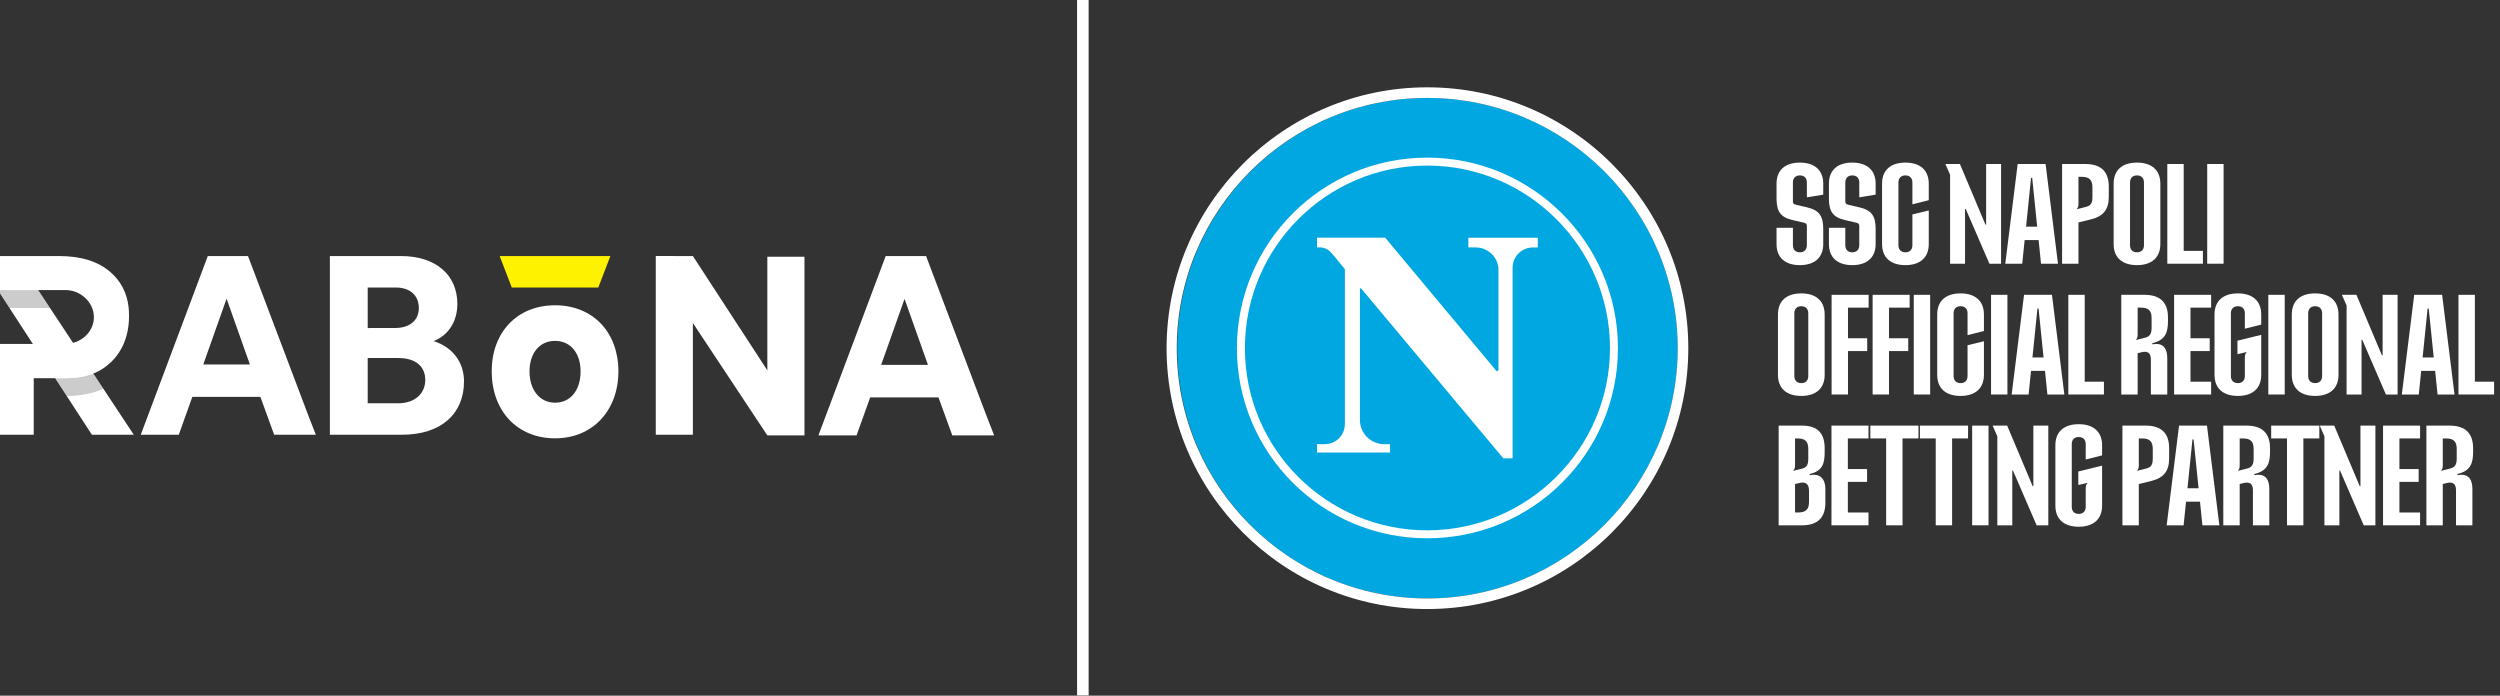 <svg width="345" height="96" viewBox="0 0 345 96" fill="none" xmlns="http://www.w3.org/2000/svg">
<rect x="0" y="0" width="345" height="96" fill="#333333" stroke="none"/>
<g clip-path="url(#clip0_2016_1768)">
<path d="M336.886 64.965L337.771 64.749C338.478 64.592 339.028 64.454 339.028 63.334V61.959C339.028 60.936 338.615 60.504 337.554 60.504H337.102V64.081C337.102 64.513 337.083 64.71 336.866 64.946L336.886 64.965ZM338.93 72.493V67.677C338.93 66.95 338.655 66.597 338.085 66.597C337.967 66.597 337.829 66.616 337.653 66.656L337.102 66.793V72.493H334.842V58.735H338.045C340.325 58.735 341.288 59.895 341.288 61.86V62.332C341.288 63.885 340.974 64.985 339.107 65.417L339.166 65.575C339.362 65.535 339.539 65.516 339.697 65.516C340.738 65.516 341.19 66.263 341.19 67.501V72.493H338.93Z" fill="white"/>
<path d="M333.775 64.729V66.498H331.121V70.724H333.971V72.493H328.861V58.735H333.971V60.504H331.121V64.729H333.775Z" fill="white"/>
<path d="M322.833 72.493H320.769V60.209L320.12 58.735H322.125L325.643 67.088H325.741V58.735H327.805V72.493H326.193L322.931 64.946H322.833V72.493Z" fill="white"/>
<path d="M320.067 60.504H317.866V72.493H315.606V60.504H313.424V58.735H320.067V60.504Z" fill="white"/>
<path d="M308.86 64.965L309.745 64.749C310.453 64.592 311.002 64.454 311.002 63.334V61.959C311.002 60.936 310.59 60.504 309.529 60.504H309.077V64.081C309.077 64.513 309.057 64.71 308.841 64.946L308.86 64.965ZM310.904 72.493V67.677C310.904 66.95 310.629 66.597 310.059 66.597C309.941 66.597 309.804 66.616 309.627 66.656L309.077 66.793V72.493H306.816V58.735H310.02C312.3 58.735 313.263 59.895 313.263 61.86V62.332C313.263 63.885 312.948 64.985 311.081 65.417L311.14 65.575C311.337 65.535 311.514 65.516 311.671 65.516C312.713 65.516 313.164 66.263 313.164 67.501V72.493H310.904Z" fill="white"/>
<path d="M302.558 60.641L301.87 67.383H303.403L302.715 60.641H302.558ZM306.272 72.493H303.933L303.599 69.23H301.673L301.339 72.493H299L300.71 58.735H304.562L306.272 72.493Z" fill="white"/>
<path d="M297.081 63.334V61.959C297.081 60.936 296.668 60.504 295.607 60.504H295.155V64.081C295.155 64.513 295.135 64.71 294.919 64.946L294.939 64.965L295.902 64.729C296.59 64.552 297.081 64.454 297.081 63.334ZM296.924 66.361L295.155 66.793V72.493H292.895V58.735H296.118C298.378 58.735 299.341 59.895 299.341 61.86V63.295C299.341 65.004 298.574 65.948 296.924 66.361Z" fill="white"/>
<path d="M287.83 67.519C287.83 67.088 287.849 66.891 288.085 66.655L288.065 66.635L286.807 66.93V65.063L290.089 64.257V69.78C290.089 71.627 288.91 72.688 286.866 72.688C284.803 72.688 283.643 71.627 283.643 69.78V61.447C283.643 59.599 284.803 58.538 286.866 58.538C288.91 58.538 290.089 59.599 290.089 61.447V62.842L287.83 63.412V61.289C287.83 60.7 287.495 60.307 286.866 60.307C286.237 60.307 285.903 60.7 285.903 61.289V69.937C285.903 70.527 286.237 70.92 286.866 70.92C287.495 70.92 287.83 70.527 287.83 69.937V67.519Z" fill="white"/>
<path d="M277.695 72.493H275.631V60.209L274.983 58.735H276.988L280.505 67.088H280.604V58.735H282.667V72.493H281.056L277.793 64.946H277.695V72.493Z" fill="white"/>
<path d="M274.417 72.493H272.157V58.735H274.417V72.493Z" fill="white"/>
<path d="M271.592 60.504H269.391V72.493H267.131V60.504H264.949V58.735H271.592V60.504Z" fill="white"/>
<path d="M264.749 60.504H262.548V72.493H260.288V60.504H258.106V58.735H264.749V60.504Z" fill="white"/>
<path d="M257.656 64.729V66.498H255.003V70.724H257.853V72.493H252.743V58.735H257.853V60.504H255.003V64.729H257.656Z" fill="white"/>
<path d="M249.543 63.334V61.959C249.543 60.936 249.13 60.504 248.05 60.504H247.716V64.081C247.716 64.513 247.696 64.71 247.46 64.946L247.499 64.965L248.384 64.749C249.091 64.592 249.543 64.454 249.543 63.334ZM251.803 62.332C251.803 63.885 251.587 64.985 249.72 65.417L249.779 65.575C249.976 65.535 250.153 65.516 250.31 65.516C251.351 65.516 251.902 66.263 251.902 67.501V69.368C251.902 71.333 250.938 72.493 248.678 72.493H245.455V58.735H248.678C250.938 58.735 251.803 59.895 251.803 61.86V62.332ZM247.716 66.793V70.724H248.089C249.229 70.724 249.642 70.291 249.642 69.269V67.736C249.642 66.97 249.347 66.597 248.757 66.597C248.62 66.597 248.463 66.616 248.305 66.656L247.716 66.793Z" fill="white"/>
<path d="M341.533 40.685V52.673H344.185V54.441H339.272V40.685H341.533Z" fill="white"/>
<path d="M335.009 42.591L334.321 49.332H335.854L335.166 42.591H335.009ZM338.723 54.441H336.385L336.05 51.179H334.125L333.79 54.441H331.452L333.161 40.685H337.013L338.723 54.441Z" fill="white"/>
<path d="M325.894 54.441H323.831V42.159L323.182 40.685H325.187L328.705 49.037H328.803V40.685H330.867V54.441H329.255L325.993 46.895H325.894V54.441Z" fill="white"/>
<path d="M316.268 51.73V43.397C316.268 41.55 317.428 40.488 319.491 40.488C321.535 40.488 322.714 41.55 322.714 43.397V51.73C322.714 53.577 321.535 54.638 319.491 54.638C317.428 54.638 316.268 53.577 316.268 51.73ZM318.528 43.24V51.887C318.528 52.477 318.862 52.87 319.491 52.87C320.12 52.87 320.454 52.477 320.454 51.887V43.24C320.454 42.65 320.12 42.257 319.491 42.257C318.862 42.257 318.528 42.65 318.528 43.24Z" fill="white"/>
<path d="M315.289 54.441H313.029V40.685H315.289V54.441Z" fill="white"/>
<path d="M309.789 49.47C309.789 49.037 309.809 48.841 310.045 48.605L310.025 48.585L308.768 48.88V47.013L312.05 46.207V51.73C312.05 53.577 310.871 54.638 308.827 54.638C306.763 54.638 305.603 53.577 305.603 51.73V43.397C305.603 41.55 306.763 40.488 308.827 40.488C310.871 40.488 312.05 41.55 312.05 43.397V44.792L309.789 45.362V43.24C309.789 42.65 309.455 42.257 308.827 42.257C308.198 42.257 307.864 42.65 307.864 43.24V51.887C307.864 52.477 308.198 52.87 308.827 52.87C309.455 52.87 309.789 52.477 309.789 51.887V49.47Z" fill="white"/>
<path d="M304.94 46.679V48.447H302.287V52.673H305.137V54.441H300.027V40.685H305.137V42.453H302.287V46.679H304.94Z" fill="white"/>
<path d="M294.779 46.915L295.663 46.698C296.371 46.541 296.921 46.404 296.921 45.283V43.908C296.921 42.886 296.508 42.453 295.447 42.453H294.995V46.03C294.995 46.462 294.975 46.659 294.759 46.895L294.779 46.915ZM296.822 54.441V49.627C296.822 48.899 296.548 48.546 295.978 48.546C295.86 48.546 295.722 48.565 295.545 48.605L294.995 48.742V54.441H292.735V40.685H295.938C298.218 40.685 299.181 41.844 299.181 43.809V44.281C299.181 45.834 298.866 46.934 296.999 47.367L297.058 47.524C297.255 47.485 297.432 47.465 297.589 47.465C298.631 47.465 299.083 48.212 299.083 49.45V54.441H296.822Z" fill="white"/>
<path d="M287.69 40.685V52.673H290.343V54.441H285.43V40.685H287.69Z" fill="white"/>
<path d="M281.166 42.591L280.478 49.332H282.011L281.324 42.591H281.166ZM284.881 54.441H282.542L282.208 51.179H280.282L279.947 54.441H277.609L279.319 40.685H283.171L284.881 54.441Z" fill="white"/>
<path d="M277.025 54.441H274.765V40.685H277.025V54.441Z" fill="white"/>
<path d="M269.596 43.24V51.887C269.596 52.477 269.929 52.87 270.559 52.87C271.188 52.87 271.522 52.477 271.522 51.887V47.642L273.782 47.092V51.73C273.782 53.577 272.602 54.638 270.559 54.638C268.495 54.638 267.336 53.577 267.336 51.73V43.397C267.336 41.55 268.495 40.488 270.559 40.488C272.602 40.488 273.782 41.55 273.782 43.397V45.677L271.522 46.247V43.24C271.522 42.65 271.188 42.257 270.559 42.257C269.929 42.257 269.596 42.65 269.596 43.24Z" fill="white"/>
<path d="M266.361 54.441H264.101V40.685H266.361V54.441Z" fill="white"/>
<path d="M263.335 46.679V48.447H260.682V54.441H258.422V40.685H263.531V42.453H260.682V46.679H263.335Z" fill="white"/>
<path d="M257.674 46.679V48.447H255.021V54.441H252.76V40.685H257.87V42.453H255.021V46.679H257.674Z" fill="white"/>
<path d="M245.358 51.73V43.397C245.358 41.55 246.517 40.488 248.581 40.488C250.624 40.488 251.804 41.55 251.804 43.397V51.73C251.804 53.577 250.624 54.638 248.581 54.638C246.517 54.638 245.358 53.577 245.358 51.73ZM247.618 43.24V51.887C247.618 52.477 247.952 52.87 248.581 52.87C249.21 52.87 249.544 52.477 249.544 51.887V43.24C249.544 42.65 249.21 42.257 248.581 42.257C247.952 42.257 247.618 42.65 247.618 43.24Z" fill="white"/>
<path d="M306.855 36.391H304.595V22.634H306.855V36.391Z" fill="white"/>
<path d="M301.349 22.634V34.622H304.002V36.391H299.089V22.634H301.349Z" fill="white"/>
<path d="M291.682 33.679V25.346C291.682 23.499 292.841 22.438 294.905 22.438C296.949 22.438 298.128 23.499 298.128 25.346V33.679C298.128 35.526 296.949 36.588 294.905 36.588C292.841 36.588 291.682 35.526 291.682 33.679ZM293.942 25.189V33.836C293.942 34.426 294.276 34.819 294.905 34.819C295.534 34.819 295.868 34.426 295.868 33.836V25.189C295.868 24.599 295.534 24.206 294.905 24.206C294.276 24.206 293.942 24.599 293.942 25.189Z" fill="white"/>
<path d="M288.754 27.233V25.857C288.754 24.835 288.341 24.403 287.28 24.403H286.828V27.979C286.828 28.412 286.808 28.608 286.592 28.844L286.611 28.864L287.575 28.628C288.263 28.451 288.754 28.353 288.754 27.233ZM288.596 30.259L286.828 30.692V36.391H284.568V22.634H287.791C290.051 22.634 291.014 23.793 291.014 25.759V27.193C291.014 28.903 290.248 29.846 288.596 30.259Z" fill="white"/>
<path d="M280.286 24.54L279.599 31.281H281.131L280.443 24.54H280.286ZM284.001 36.391H281.662L281.328 33.129H279.402L279.068 36.391H276.729L278.439 22.634H282.291L284.001 36.391Z" fill="white"/>
<path d="M271.176 36.391H269.112V24.108L268.464 22.634H270.469L273.987 30.986H274.085V22.634H276.148V36.391H274.537L271.274 28.844H271.176V36.391Z" fill="white"/>
<path d="M261.984 25.189V33.836C261.984 34.426 262.318 34.819 262.947 34.819C263.575 34.819 263.91 34.426 263.91 33.836V29.591L266.17 29.041V33.679C266.17 35.526 264.991 36.588 262.947 36.588C260.883 36.588 259.724 35.526 259.724 33.679V25.346C259.724 23.499 260.883 22.438 262.947 22.438C264.991 22.438 266.17 23.499 266.17 25.346V27.626L263.91 28.196V25.189C263.91 24.599 263.575 24.206 262.947 24.206C262.318 24.206 261.984 24.599 261.984 25.189Z" fill="white"/>
<path d="M256.578 33.836V31.242C256.578 30.947 256.519 30.81 256.165 30.731L254.632 30.377C252.942 29.984 252.392 29.198 252.392 27.37V25.346C252.392 23.499 253.551 22.438 255.615 22.438C257.659 22.438 258.838 23.499 258.838 25.346V26.86L256.578 27.233V25.189C256.578 24.599 256.244 24.206 255.615 24.206C254.986 24.206 254.652 24.599 254.652 25.189V27.744C254.652 28.039 254.711 28.176 255.065 28.255L256.578 28.609C258.288 29.002 258.838 29.807 258.838 31.616V33.679C258.838 35.526 257.659 36.588 255.615 36.588C253.551 36.588 252.392 35.526 252.392 33.679V31.439H254.652V33.836C254.652 34.426 254.986 34.819 255.615 34.819C256.244 34.819 256.578 34.426 256.578 33.836Z" fill="white"/>
<path d="M249.348 33.836V31.242C249.348 30.947 249.289 30.81 248.935 30.731L247.403 30.377C245.713 29.984 245.162 29.198 245.162 27.37V25.346C245.162 23.499 246.321 22.438 248.385 22.438C250.429 22.438 251.608 23.499 251.608 25.346V26.86L249.348 27.233V25.189C249.348 24.599 249.014 24.206 248.385 24.206C247.756 24.206 247.422 24.599 247.422 25.189V27.744C247.422 28.039 247.481 28.176 247.835 28.255L249.348 28.609C251.058 29.002 251.608 29.807 251.608 31.616V33.679C251.608 35.526 250.429 36.588 248.385 36.588C246.321 36.588 245.162 35.526 245.162 33.679V31.439H247.422V33.836C247.422 34.426 247.756 34.819 248.385 34.819C249.014 34.819 249.348 34.426 249.348 33.836Z" fill="white"/>
<path d="M196.962 13.515C216.059 13.515 231.527 29.024 231.527 48.049C231.527 67.074 216.059 82.584 196.962 82.584C177.865 82.584 162.458 67.074 162.458 48.049C162.458 29.024 177.925 13.515 196.962 13.515Z" fill="#00A7E1"/>
<path d="M231.522 48.049C231.522 29.012 216.013 13.515 196.958 13.515C177.903 13.515 162.394 29.012 162.394 48.049C162.394 67.086 177.903 82.583 196.958 82.583C216.013 82.583 231.522 67.086 231.522 48.049ZM196.958 12.051C216.865 12.051 232.986 28.22 232.986 48.049C232.986 67.878 216.865 84.047 196.958 84.047C177.051 84.047 160.99 67.878 160.99 48.049C160.99 28.22 177.111 12.051 196.958 12.051Z" fill="white"/>
<path d="M170.694 48.047C170.694 33.528 182.478 21.751 196.955 21.751C211.433 21.751 223.276 33.528 223.276 48.047C223.276 62.567 211.492 74.284 196.955 74.284C182.418 74.284 170.694 62.507 170.694 48.047ZM196.955 22.849C183.09 22.849 171.798 34.134 171.798 48.047C171.798 61.961 183.096 73.186 196.955 73.186C210.814 73.186 222.178 61.901 222.178 48.047C222.178 34.194 210.881 22.849 196.955 22.849Z" fill="white"/>
<path d="M202.637 34.142H203.615C205.385 34.142 206.789 35.546 206.789 37.256V51.043C206.789 51.163 206.602 51.289 206.483 51.163L191.153 32.798H181.746V34.142H182.172C182.724 34.142 183.27 34.388 183.636 34.814L184.188 35.426L185.592 37.136V58.488C185.592 60.073 184.368 61.296 182.784 61.296H181.746V62.454H191.819V61.296H191.027C189.197 61.296 187.668 59.833 187.668 57.943V39.883C187.668 39.764 187.787 39.764 187.853 39.824L207.455 63.252H208.738V36.956C208.738 35.372 210.023 34.148 211.546 34.148H212.218V32.804H202.631L202.637 34.142Z" fill="white"/>
<path d="M150.233 0H148.636V95.969H150.233V0Z" fill="white"/>
<path d="M68.954 35.334L70.624 39.675H82.566L84.233 35.334H68.954Z" fill="#FFF200"/>
<path d="M45.523 35.334H55.336C60.127 35.334 63.115 37.931 63.115 41.941C63.115 44.373 61.868 46.279 59.833 47.071C62.459 47.894 64.034 49.997 64.034 52.628C64.034 57.132 60.85 59.993 55.468 59.993H45.523V35.334ZM54.484 45.266C56.55 45.266 57.8 44.213 57.8 42.505C57.8 40.798 56.617 39.678 54.616 39.678H50.742V45.269L54.484 45.266ZM54.91 55.655C57.371 55.655 58.686 54.209 58.686 52.432C58.686 50.654 57.472 49.407 54.944 49.407H50.742V55.655H54.91Z" fill="white"/>
<path d="M67.856 51.236C67.856 45.87 71.357 42.127 76.596 42.127C81.835 42.127 85.339 45.87 85.339 51.236C85.339 56.602 81.838 60.488 76.596 60.488C71.354 60.488 67.856 56.675 67.856 51.236ZM80.12 51.256C80.12 48.754 78.752 47.041 76.596 47.041C74.441 47.041 73.073 48.754 73.073 51.256C73.073 53.758 74.441 55.571 76.596 55.571C78.752 55.571 80.12 53.825 80.12 51.256Z" fill="white"/>
<path d="M95.617 35.334L105.894 51.112V35.429H111.015V60.089H105.894L95.617 44.572V59.99H90.496V35.331L95.617 35.334Z" fill="white"/>
<path d="M112.941 60.089L122.227 35.334H127.797L136.164 57.447L137.193 60.086H131.418L129.507 54.838H120.083L118.205 60.086L112.941 60.089ZM124.828 41.245L121.599 50.354H128.058L124.828 41.245Z" fill="white"/>
<path d="M19.426 59.993L28.676 35.334H34.223L42.56 57.362L43.586 59.993H37.834L35.93 54.765H26.543L24.673 59.993H19.426ZM31.269 41.219L28.051 50.295H34.484L31.269 41.219Z" fill="white"/>
<path d="M18.461 59.994L5.262 40.019H-0.308L12.684 59.997H16.883L18.461 59.994Z" fill="white"/>
<path d="M-0.308 40.013V40.018L-0.302 40.027H5.264L5.259 40.018L-0.308 40.013Z" fill="white"/>
<path opacity="0.2" d="M5.262 40.026H-0.308L1.301 42.5H6.896L5.262 40.026Z" fill="black"/>
<path opacity="0.2" d="M12.873 51.539C11.783 51.966 10.499 52.188 9.007 52.188H7.606L9.212 54.659C11.132 54.636 12.825 54.294 14.263 53.642L12.873 51.539Z" fill="black"/>
<path fill-rule="evenodd" clip-rule="evenodd" d="M15.269 37.578C13.578 36.078 11.196 35.334 8.115 35.334H-0.308V40.026H9.007C11.305 40.026 13.102 41.933 12.95 44.022C12.813 45.94 11.07 47.465 8.97 47.465H-0.308V59.996H4.656V52.187H9.007C11.084 52.187 12.771 51.772 14.072 50.946C16.763 49.239 17.805 46.453 17.805 43.643C17.805 42.758 17.777 40.913 16.595 39.099C16.138 38.397 15.639 37.9 15.269 37.578Z" fill="white"/>
</g>
<defs>
<clipPath id="clip0_2016_1768">
<rect width="345" height="96" fill="white"/>
</clipPath>
</defs>
</svg>
